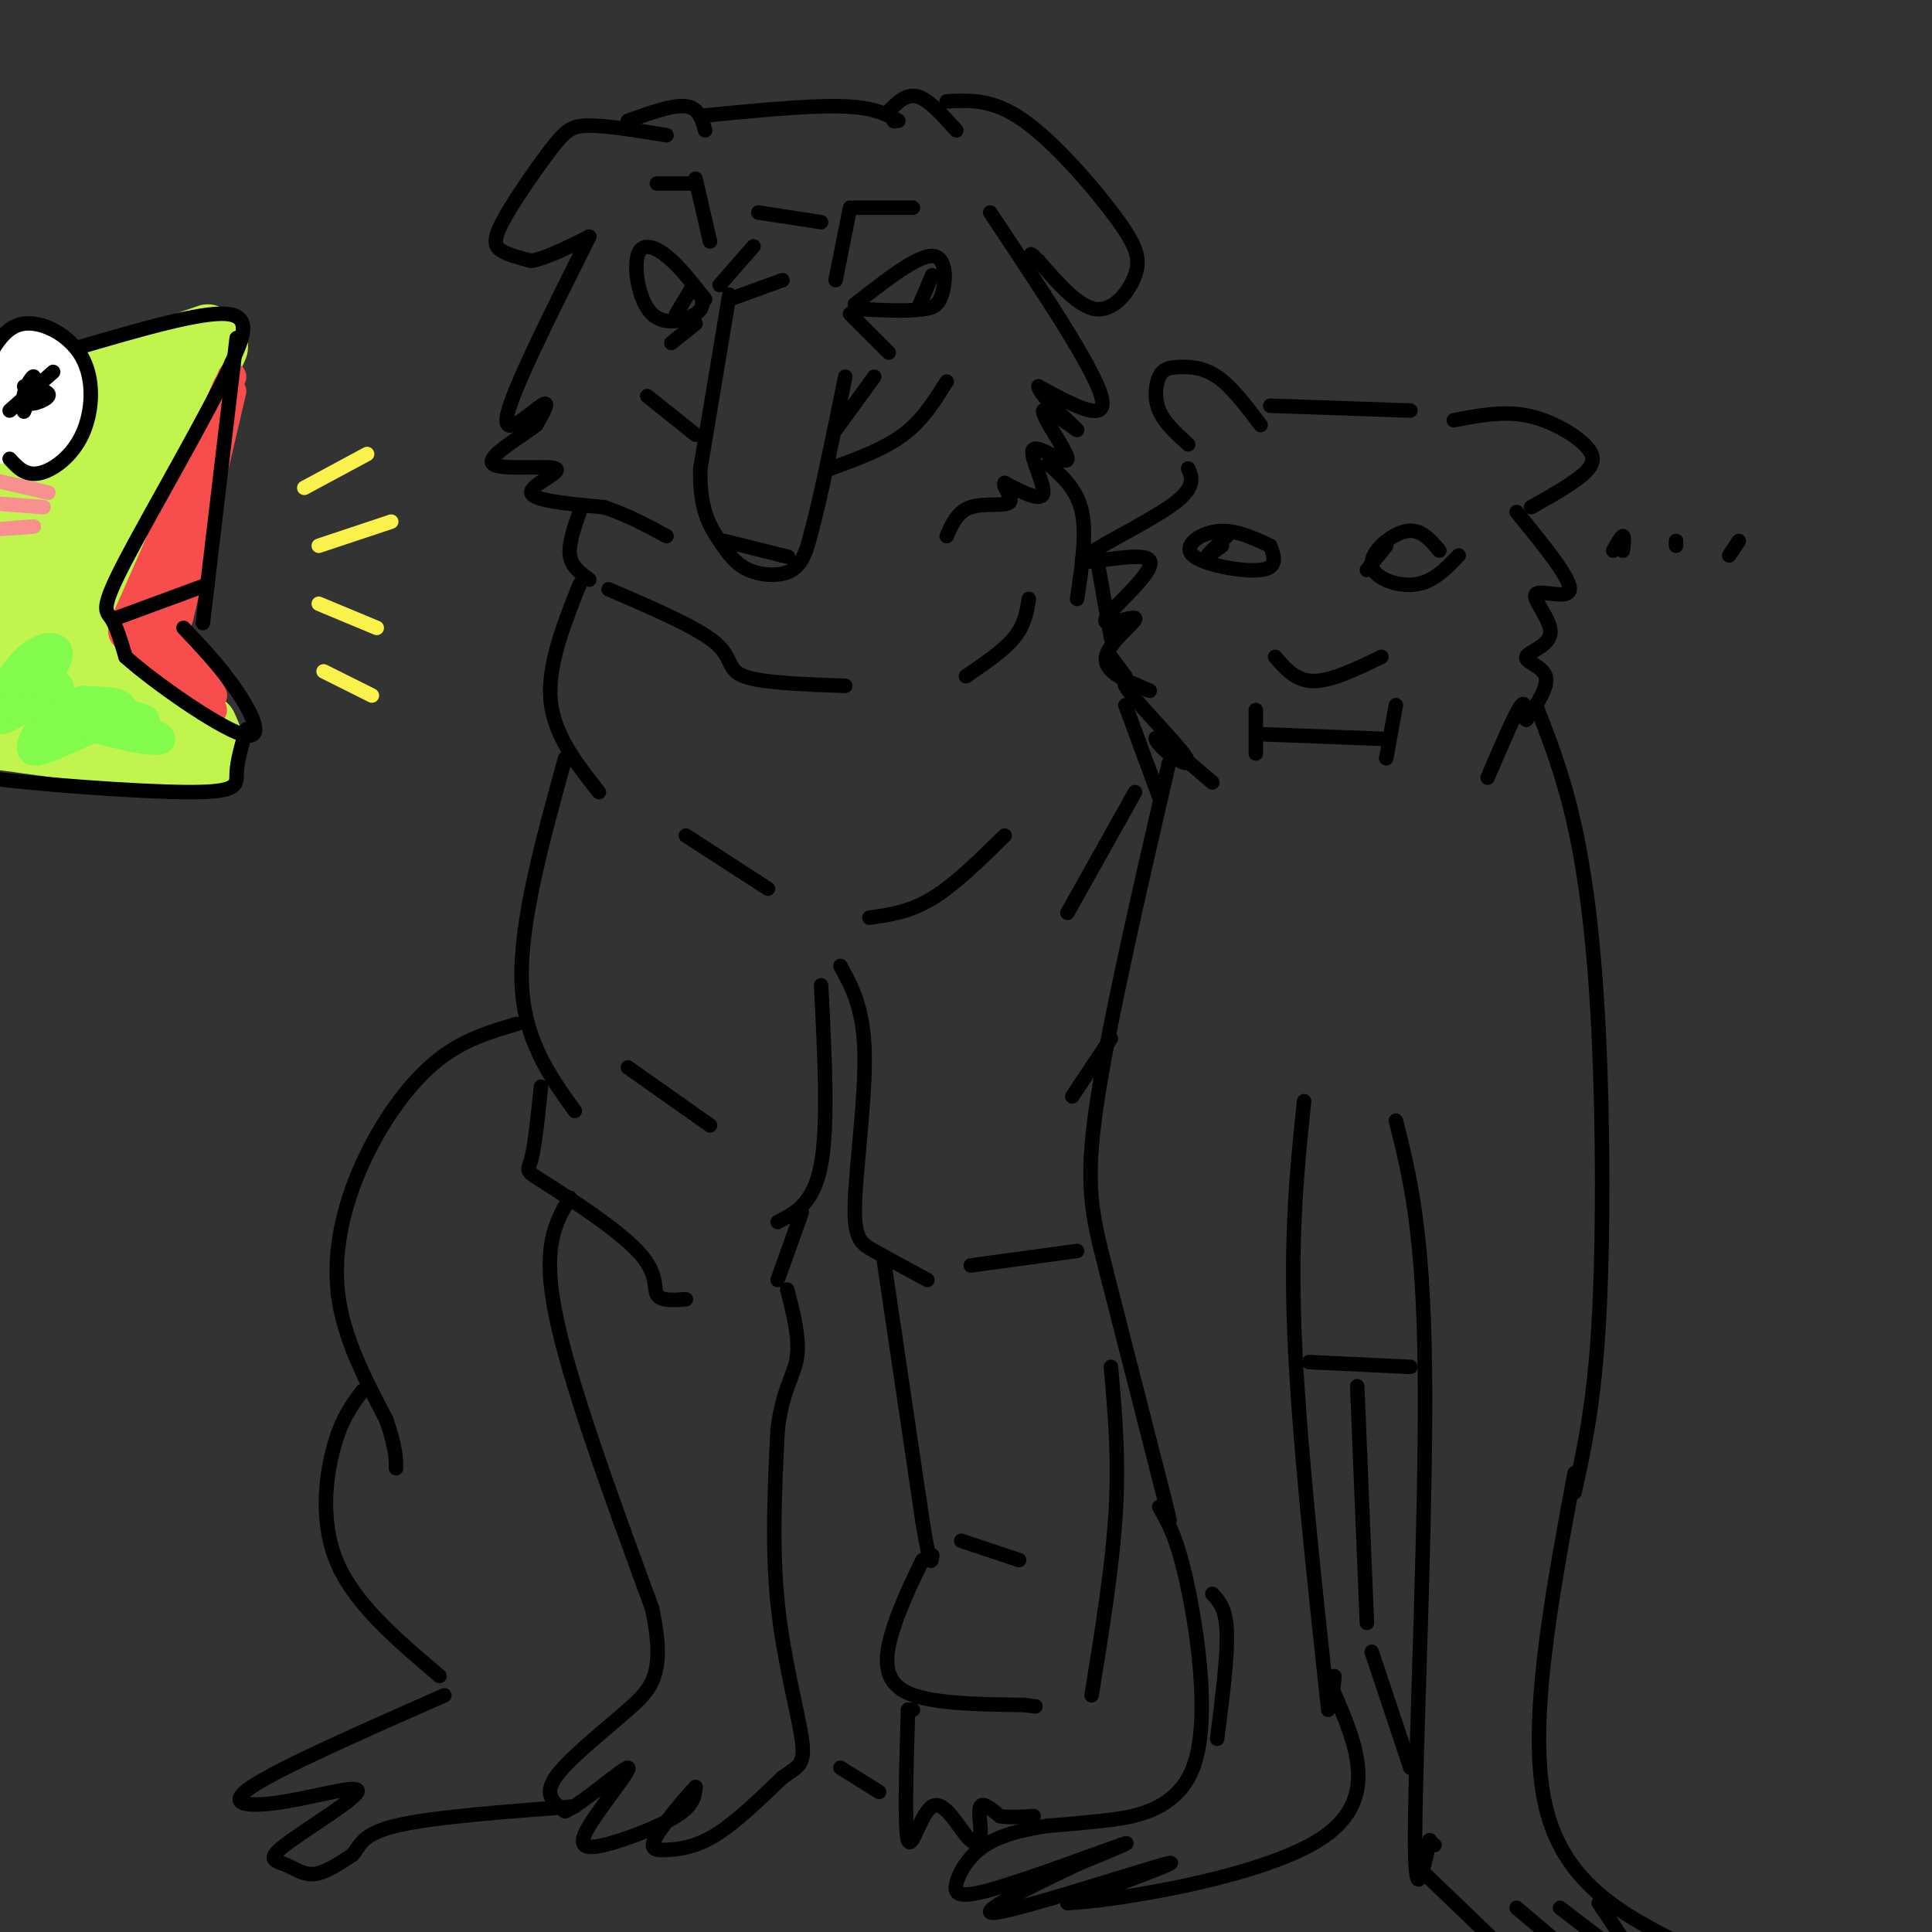 <svg viewBox='0 0 400 400' version='1.1' xmlns='http://www.w3.org/2000/svg' xmlns:xlink='http://www.w3.org/1999/xlink'><rect x="0" y="0" width="400" height="400" fill="#333333" stroke="none"/><g fill='none' stroke='#000000' stroke-width='3' stroke-linecap='round' stroke-linejoin='round'><path d=''/><path d='M146,62c-2.681,-3.447 -5.362,-6.893 -8,-9c-2.638,-2.107 -5.233,-2.874 -6,0c-0.767,2.874 0.293,9.389 3,12c2.707,2.611 7.059,1.317 9,0c1.941,-1.317 1.470,-2.659 1,-4'/><path d='M177,63c6.444,-5.044 12.889,-10.089 16,-10c3.111,0.089 2.889,5.311 2,8c-0.889,2.689 -2.444,2.844 -4,3'/><path d='M191,64c-2.833,0.500 -7.917,0.250 -13,0'/><path d='M193,57c0.000,0.000 -3.000,7.000 -3,7'/><path d='M143,60c0.000,0.000 -3.000,5.000 -3,5'/><path d='M151,61c0.000,0.000 -6.000,36.000 -6,36'/><path d='M145,97c-0.255,8.628 2.107,12.199 4,15c1.893,2.801 3.317,4.831 6,6c2.683,1.169 6.624,1.477 9,0c2.376,-1.477 3.188,-4.738 4,-8'/><path d='M168,110c1.833,-6.667 4.417,-19.333 7,-32'/><path d='M173,89c0.000,0.000 8.000,-11.000 8,-11'/><path d='M151,62c0.000,0.000 11.000,-4.000 11,-4'/><path d='M149,59c0.000,0.000 7.000,-8.000 7,-8'/><path d='M157,44c0.000,0.000 13.000,2.000 13,2'/><path d='M150,112c0.000,0.000 12.000,3.000 12,3'/><path d='M162,115c2.000,0.500 1.000,0.250 0,0'/><path d='M172,97c5.500,-2.000 11.000,-4.000 15,-7c4.000,-3.000 6.500,-7.000 9,-11'/><path d='M144,90c0.000,0.000 -10.000,-8.000 -10,-8'/><path d='M122,49c-7.978,15.933 -15.956,31.867 -17,37c-1.044,5.133 4.844,-0.533 7,-2c2.156,-1.467 0.578,1.267 -1,4'/><path d='M111,88c-3.108,2.440 -10.380,6.541 -9,8c1.380,1.459 11.410,0.278 13,1c1.590,0.722 -5.260,3.349 -5,5c0.260,1.651 7.630,2.325 15,3'/><path d='M125,105c4.667,1.500 8.833,3.750 13,6'/><path d='M138,28c-6.150,-1.002 -12.300,-2.003 -16,-2c-3.700,0.003 -4.951,1.011 -8,5c-3.049,3.989 -7.898,10.959 -10,15c-2.102,4.041 -1.458,5.155 0,6c1.458,0.845 3.729,1.423 6,2'/><path d='M110,54c3.000,-0.500 7.500,-2.750 12,-5'/><path d='M130,25c4.667,-1.667 9.333,-3.333 12,-3c2.667,0.333 3.333,2.667 4,5'/><path d='M145,24c11.083,-1.083 22.167,-2.167 29,-2c6.833,0.167 9.417,1.583 12,3'/><path d='M185,25c0.000,0.000 0.100,0.100 0.1,0.1'/><path d='M184,23c1.833,-1.833 3.667,-3.667 6,-3c2.333,0.667 5.167,3.833 8,7'/><path d='M196,21c4.777,-0.282 9.553,-0.565 16,4c6.447,4.565 14.563,13.976 19,20c4.437,6.024 5.195,8.660 4,12c-1.195,3.340 -4.341,7.383 -8,7c-3.659,-0.383 -7.829,-5.191 -12,-10'/><path d='M215,54c-2.167,-1.833 -1.583,-1.417 -1,-1'/><path d='M205,44c10.667,16.000 21.333,32.000 23,38c1.667,6.000 -5.667,2.000 -13,-2'/><path d='M215,80c0.342,2.154 7.696,8.539 8,9c0.304,0.461 -6.441,-5.001 -7,-4c-0.559,1.001 5.067,8.464 5,10c-0.067,1.536 -5.826,-2.856 -7,-2c-1.174,0.856 2.236,6.959 2,9c-0.236,2.041 -4.118,0.021 -8,-2'/><path d='M208,100c-0.595,0.607 1.917,3.125 1,4c-0.917,0.875 -5.262,0.107 -8,1c-2.738,0.893 -3.869,3.446 -5,6'/><path d='M144,67c0.000,0.000 -5.000,4.000 -5,4'/><path d='M176,65c0.000,0.000 8.000,8.000 8,8'/><path d='M173,58c0.000,0.000 3.000,-15.000 3,-15'/><path d='M177,43c0.000,0.000 12.000,0.000 12,0'/><path d='M147,50c0.000,0.000 -3.000,-13.000 -3,-13'/><path d='M143,38c0.000,0.000 -7.000,0.000 -7,0'/><path d='M120,106c-1.167,3.333 -2.333,6.667 -2,9c0.333,2.333 2.167,3.667 4,5'/><path d='M126,122c9.089,3.911 18.178,7.822 22,11c3.822,3.178 2.378,5.622 6,7c3.622,1.378 12.311,1.689 21,2'/><path d='M217,96c3.000,2.667 6.000,5.333 7,10c1.000,4.667 0.000,11.333 -1,18'/><path d='M120,121c-3.333,8.417 -6.667,16.833 -6,24c0.667,7.167 5.333,13.083 10,19'/><path d='M227,115c0.000,0.000 3.000,17.000 3,17'/><path d='M213,124c-0.417,2.667 -0.833,5.333 -3,8c-2.167,2.667 -6.083,5.333 -10,8'/><path d='M142,173c0.000,0.000 17.000,11.000 17,11'/><path d='M180,190c4.167,-0.583 8.333,-1.167 13,-4c4.667,-2.833 9.833,-7.917 15,-13'/><path d='M117,157c-4.667,16.917 -9.333,33.833 -9,46c0.333,12.167 5.667,19.583 11,27'/><path d='M170,204c0.750,14.417 1.500,28.833 0,37c-1.500,8.167 -5.250,10.083 -9,12'/><path d='M112,225c-0.632,6.128 -1.263,12.255 -2,15c-0.737,2.745 -1.579,2.107 3,5c4.579,2.893 14.579,9.317 19,14c4.421,4.683 3.263,7.624 4,9c0.737,1.376 3.368,1.188 6,1'/><path d='M166,251c0.000,0.000 -5.000,14.000 -5,14'/><path d='M118,248c-2.917,4.917 -5.833,9.833 -3,24c2.833,14.167 11.417,37.583 20,61'/><path d='M135,333c2.881,13.440 0.083,16.542 -5,21c-5.083,4.458 -12.452,10.274 -15,14c-2.548,3.726 -0.274,5.363 2,7'/><path d='M117,375c3.727,-1.598 12.046,-9.094 13,-9c0.954,0.094 -5.456,7.778 -8,12c-2.544,4.222 -1.224,4.983 3,4c4.224,-0.983 11.350,-3.709 15,-6c3.650,-2.291 3.825,-4.145 4,-6'/><path d='M144,370c-1.199,1.145 -6.198,7.008 -8,10c-1.802,2.992 -0.408,3.113 2,3c2.408,-0.113 5.831,-0.461 10,-3c4.169,-2.539 9.085,-7.270 14,-12'/><path d='M162,368c3.369,-2.429 4.792,-2.500 4,-8c-0.792,-5.500 -3.798,-16.429 -5,-28c-1.202,-11.571 -0.601,-23.786 0,-36'/><path d='M161,296c0.978,-8.311 3.422,-11.089 4,-15c0.578,-3.911 -0.711,-8.956 -2,-14'/><path d='M130,221c0.000,0.000 17.000,12.000 17,12'/><path d='M230,136c0.000,0.000 3.000,4.000 3,4'/><path d='M263,113c-3.679,-1.714 -7.357,-3.429 -11,-3c-3.643,0.429 -7.250,3.000 -5,5c2.250,2.000 10.357,3.429 14,3c3.643,-0.429 2.821,-2.714 2,-5'/><path d='M298,114c-1.952,-2.327 -3.905,-4.655 -7,-4c-3.095,0.655 -7.333,4.292 -7,7c0.333,2.708 5.238,4.488 9,4c3.762,-0.488 6.381,-3.244 9,-6'/><path d='M264,136c2.167,2.500 4.333,5.000 8,5c3.667,0.000 8.833,-2.500 14,-5'/><path d='M254,111c-1.917,1.833 -3.833,3.667 -4,4c-0.167,0.333 1.417,-0.833 3,-2'/><path d='M287,113c0.000,0.000 -4.000,5.000 -4,5'/><path d='M261,152c0.000,0.000 26.000,1.000 26,1'/><path d='M289,146c0.000,0.000 -2.000,11.000 -2,11'/><path d='M260,147c0.000,0.000 0.000,9.000 0,9'/><path d='M301,87c5.048,-0.964 10.095,-1.929 15,-1c4.905,0.929 9.667,3.750 12,6c2.333,2.250 2.238,3.929 0,6c-2.238,2.071 -6.619,4.536 -11,7'/><path d='M261,88c-3.010,-3.984 -6.019,-7.968 -9,-10c-2.981,-2.032 -5.933,-2.112 -8,-2c-2.067,0.112 -3.249,0.415 -4,2c-0.751,1.585 -1.072,4.453 0,7c1.072,2.547 3.536,4.774 6,7'/><path d='M263,84c0.000,0.000 29.000,1.000 29,1'/><path d='M246,97c0.863,2.034 1.727,4.068 -4,8c-5.727,3.932 -18.044,9.761 -18,11c0.044,1.239 12.448,-2.113 14,0c1.552,2.113 -7.749,9.690 -9,12c-1.251,2.310 5.548,-0.647 6,0c0.452,0.647 -5.442,4.899 -6,8c-0.558,3.101 4.221,5.050 9,7'/><path d='M238,143c-0.499,0.027 -6.247,-3.404 -5,-1c1.247,2.404 9.489,10.644 12,14c2.511,3.356 -0.709,1.826 -3,0c-2.291,-1.826 -3.655,-3.950 -2,-3c1.655,0.950 6.327,4.975 11,9'/><path d='M314,106c5.584,6.856 11.168,13.712 11,16c-0.168,2.288 -6.086,0.008 -7,1c-0.914,0.992 3.178,5.256 3,8c-0.178,2.744 -4.625,3.970 -5,5c-0.375,1.030 3.321,1.866 4,4c0.679,2.134 -1.661,5.567 -4,9'/><path d='M316,149c-0.533,0.067 0.133,-4.267 -1,-3c-1.133,1.267 -4.067,8.133 -7,15'/><path d='M242,158c-6.289,27.244 -12.578,54.489 -15,71c-2.422,16.511 -0.978,22.289 2,34c2.978,11.711 7.489,29.356 12,47'/><path d='M241,310c2.000,8.000 1.000,4.500 0,1'/><path d='M270,228c-1.417,13.500 -2.833,27.000 -2,48c0.833,21.000 3.917,49.500 7,78'/><path d='M240,312c1.923,3.321 3.845,6.643 6,17c2.155,10.357 4.542,27.750 1,37c-3.542,9.250 -13.012,10.357 -19,11c-5.988,0.643 -8.494,0.821 -11,1'/><path d='M217,378c-4.271,0.633 -9.448,1.717 -13,4c-3.552,2.283 -5.478,5.767 -6,8c-0.522,2.233 0.359,3.217 8,1c7.641,-2.217 22.040,-7.633 26,-9c3.960,-1.367 -2.520,1.317 -9,4'/><path d='M223,386c-7.560,3.571 -21.958,10.500 -17,10c4.958,-0.500 29.274,-8.429 35,-10c5.726,-1.571 -7.137,3.214 -20,8'/><path d='M221,394c8.311,-0.267 39.089,-4.933 52,-13c12.911,-8.067 7.956,-19.533 3,-31'/><path d='M276,350c0.500,-5.167 0.250,-2.583 0,0'/><path d='M318,146c2.845,7.280 5.690,14.560 8,25c2.310,10.440 4.083,24.042 5,43c0.917,18.958 0.976,43.274 0,60c-0.976,16.726 -2.988,25.863 -5,35'/><path d='M289,232c2.822,11.178 5.644,22.356 6,51c0.356,28.644 -1.756,74.756 -2,94c-0.244,19.244 1.378,11.622 3,4'/><path d='M296,381c0.667,0.833 0.833,0.917 1,1'/><path d='M326,305c-4.917,26.333 -9.833,52.667 -6,69c3.833,16.333 16.417,22.667 29,29'/><path d='M349,403c4.833,5.333 2.417,4.167 0,3'/><path d='M294,387c0.000,0.000 25.000,24.000 25,24'/><path d='M314,395c0.000,0.000 13.000,11.000 13,11'/><path d='M323,395c6.250,4.833 12.500,9.667 15,11c2.500,1.333 1.250,-0.833 0,-3'/><path d='M331,394c0.000,0.000 8.000,12.000 8,12'/><path d='M271,282c0.000,0.000 21.000,1.000 21,1'/><path d='M281,287c0.000,0.000 2.000,49.000 2,49'/><path d='M284,342c0.000,0.000 8.000,24.000 8,24'/><path d='M174,200c2.393,4.363 4.786,8.726 5,18c0.214,9.274 -1.750,23.458 -2,31c-0.250,7.542 1.214,8.440 4,10c2.786,1.560 6.893,3.780 11,6'/><path d='M183,261c0.000,0.000 8.000,54.000 8,54'/><path d='M191,315c1.667,10.167 1.833,8.583 2,7'/><path d='M191,323c-2.200,4.533 -4.400,9.067 -6,14c-1.600,4.933 -2.600,10.267 2,13c4.600,2.733 14.800,2.867 25,3'/><path d='M212,353c4.167,0.500 2.083,0.250 0,0'/><path d='M199,319c0.000,0.000 12.000,4.000 12,4'/><path d='M201,262c0.000,0.000 22.000,-3.000 22,-3'/><path d='M233,146c0.000,0.000 7.000,19.000 7,19'/><path d='M235,164c0.000,0.000 -14.000,25.000 -14,25'/><path d='M230,215c0.000,0.000 -8.000,12.000 -8,12'/><path d='M230,283c0.833,9.333 1.667,18.667 1,30c-0.667,11.333 -2.833,24.667 -5,38'/><path d='M189,354c0.000,0.000 -1.000,0.000 -1,0'/><path d='M188,354c-0.380,12.373 -0.760,24.745 0,27c0.760,2.255 2.659,-5.609 5,-7c2.341,-1.391 5.122,3.689 7,6c1.878,2.311 2.852,1.853 3,0c0.148,-1.853 -0.529,-5.101 0,-6c0.529,-0.899 2.265,0.550 4,2'/><path d='M207,376c1.833,0.333 4.417,0.167 7,0'/><path d='M107,212c-5.696,1.655 -11.393,3.310 -17,8c-5.607,4.690 -11.125,12.417 -15,21c-3.875,8.583 -6.107,18.024 -5,27c1.107,8.976 5.554,17.488 10,26'/><path d='M80,294c2.000,6.000 2.000,8.000 2,10'/><path d='M75,288c-2.178,2.911 -4.356,5.822 -6,12c-1.644,6.178 -2.756,15.622 1,24c3.756,8.378 12.378,15.689 21,23'/><path d='M92,351c-17.124,7.548 -34.248,15.095 -40,19c-5.752,3.905 -0.131,4.167 7,3c7.131,-1.167 15.773,-3.763 15,-2c-0.773,1.763 -10.960,7.885 -15,11c-4.040,3.115 -1.934,3.223 0,4c1.934,0.777 3.695,2.222 6,2c2.305,-0.222 5.152,-2.111 8,-4'/><path d='M73,384c1.600,-1.778 1.600,-4.222 9,-6c7.400,-1.778 22.200,-2.889 37,-4'/><path d='M174,366c0.000,0.000 8.000,5.000 8,5'/><path d='M251,330c1.417,1.500 2.833,3.000 3,8c0.167,5.000 -0.917,13.500 -2,22'/><path d='M336,114c0.167,-1.500 0.333,-3.000 0,-3c-0.333,0.000 -1.167,1.500 -2,3'/><path d='M347,112c0.000,0.000 0.000,1.000 0,1'/><path d='M360,112c0.000,0.000 -2.000,3.000 -2,3'/></g>
<g fill='none' stroke='#C1F44C' stroke-width='12' stroke-linecap='round' stroke-linejoin='round'><path d='M5,102c0.321,-2.256 0.643,-4.512 8,-10c7.357,-5.488 21.750,-14.208 28,-18c6.250,-3.792 4.357,-2.655 3,1c-1.357,3.655 -2.179,9.827 -3,16'/><path d='M41,91c-4.022,9.467 -12.578,25.133 -13,36c-0.422,10.867 7.289,16.933 15,23'/><path d='M43,150c2.417,4.738 0.958,5.083 1,6c0.042,0.917 1.583,2.405 -6,2c-7.583,-0.405 -24.292,-2.702 -41,-5'/><path d='M38,80c-17.388,23.064 -34.777,46.129 -35,44c-0.223,-2.129 16.718,-29.451 22,-39c5.282,-9.549 -1.096,-1.324 -7,6c-5.904,7.324 -11.335,13.747 -15,20c-3.665,6.253 -5.564,12.337 -4,13c1.564,0.663 6.590,-4.096 10,-9c3.410,-4.904 5.205,-9.952 7,-15'/><path d='M16,100c-2.664,5.004 -12.823,25.013 -16,34c-3.177,8.987 0.629,6.952 3,6c2.371,-0.952 3.306,-0.821 6,-6c2.694,-5.179 7.147,-15.670 8,-20c0.853,-4.330 -1.892,-2.501 -4,2c-2.108,4.501 -3.578,11.674 -4,18c-0.422,6.326 0.204,11.807 3,11c2.796,-0.807 7.760,-7.901 10,-14c2.240,-6.099 1.755,-11.202 1,-16c-0.755,-4.798 -1.780,-9.292 -5,-9c-3.220,0.292 -8.634,5.369 -7,3c1.634,-2.369 10.317,-12.185 19,-22'/><path d='M30,87c-2.369,4.595 -17.792,27.083 -24,37c-6.208,9.917 -3.202,7.262 -1,7c2.202,-0.262 3.601,1.869 5,4'/><path d='M4,126c-1.046,3.206 -2.091,6.413 -1,10c1.091,3.587 4.320,7.556 8,10c3.680,2.444 7.812,3.365 12,3c4.188,-0.365 8.432,-2.015 9,-4c0.568,-1.985 -2.538,-4.305 -6,-6c-3.462,-1.695 -7.278,-2.764 -9,-1c-1.722,1.764 -1.349,6.361 1,8c2.349,1.639 6.675,0.319 11,-1'/><path d='M36,88c-7.536,24.483 -15.072,48.967 -17,52c-1.928,3.033 1.751,-15.383 4,-15c2.249,0.383 3.067,19.565 -1,23c-4.067,3.435 -13.019,-8.876 -17,-16c-3.981,-7.124 -2.990,-9.062 -2,-11'/><path d='M43,69c-8.467,2.911 -16.933,5.822 -24,9c-7.067,3.178 -12.733,6.622 -18,13c-5.267,6.378 -10.133,15.689 -15,25'/><path d='M31,90c-9.710,5.538 -19.421,11.077 -26,20c-6.579,8.923 -10.028,21.231 -10,28c0.028,6.769 3.533,8.000 7,4c3.467,-4.000 6.895,-13.231 6,-16c-0.895,-2.769 -6.113,0.923 -8,5c-1.887,4.077 -0.444,8.538 1,13'/><path d='M8,141c-1.917,0.905 -3.833,1.810 -5,4c-1.167,2.190 -1.583,5.667 2,6c3.583,0.333 11.167,-2.476 16,-3c4.833,-0.524 6.917,1.238 9,3'/></g>
<g fill='none' stroke='#F84D4D' stroke-width='6' stroke-linecap='round' stroke-linejoin='round'><path d=''/><path d='M47,80c-7.667,17.889 -15.333,35.778 -19,44c-3.667,8.222 -3.333,6.778 0,9c3.333,2.222 9.667,8.111 16,14'/><path d='M48,78c-5.956,14.267 -11.911,28.533 -14,37c-2.089,8.467 -0.311,11.133 2,15c2.311,3.867 5.156,8.933 8,14'/><path d='M44,144c-0.762,0.274 -6.667,-6.042 -10,-10c-3.333,-3.958 -4.095,-5.560 -4,-7c0.095,-1.440 1.048,-2.720 2,-4'/><path d='M48,81c0.000,0.000 -11.000,47.000 -11,47'/></g>
<g fill='none' stroke='#82FB4D' stroke-width='6' stroke-linecap='round' stroke-linejoin='round'><path d='M11,140c-3.471,3.044 -6.942,6.088 -6,5c0.942,-1.088 6.298,-6.308 7,-9c0.702,-2.692 -3.250,-2.856 -7,1c-3.750,3.856 -7.298,11.730 -5,12c2.298,0.270 10.442,-7.066 12,-7c1.558,0.066 -3.469,7.533 -5,11c-1.531,3.467 0.434,2.933 5,1c4.566,-1.933 11.733,-5.267 13,-7c1.267,-1.733 -3.367,-1.867 -8,-2'/><path d='M17,145c2.360,0.713 12.261,3.495 13,4c0.739,0.505 -7.684,-1.267 -10,-1c-2.316,0.267 1.476,2.571 6,4c4.524,1.429 9.780,1.981 6,0c-3.780,-1.981 -16.595,-6.495 -16,-6c0.595,0.495 14.598,5.999 15,7c0.402,1.001 -12.799,-2.499 -26,-6'/><path d='M5,147c-4.333,-1.000 -2.167,-0.500 0,0'/></g>
<g fill='none' stroke='#FFFFFF' stroke-width='6' stroke-linecap='round' stroke-linejoin='round'><path d='M5,92c1.532,1.433 3.064,2.865 5,2c1.936,-0.865 4.276,-4.028 5,-8c0.724,-3.972 -0.168,-8.752 -2,-12c-1.832,-3.248 -4.604,-4.963 -8,-3c-3.396,1.963 -7.415,7.603 -9,12c-1.585,4.397 -0.734,7.550 1,9c1.734,1.450 4.351,1.198 7,0c2.649,-1.198 5.328,-3.342 6,-6c0.672,-2.658 -0.664,-5.829 -2,-9'/><path d='M8,77c-0.720,-2.339 -1.519,-3.687 -3,-2c-1.481,1.687 -3.643,6.408 -4,10c-0.357,3.592 1.090,6.054 3,7c1.910,0.946 4.281,0.374 6,-1c1.719,-1.374 2.785,-3.551 3,-6c0.215,-2.449 -0.420,-5.171 -2,-7c-1.580,-1.829 -4.106,-2.766 -6,0c-1.894,2.766 -3.157,9.236 -2,11c1.157,1.764 4.735,-1.179 6,-4c1.265,-2.821 0.219,-5.520 -1,-6c-1.219,-0.480 -2.609,1.260 -4,3'/></g>
<g fill='none' stroke='#000000' stroke-width='3' stroke-linecap='round' stroke-linejoin='round'><path d='M2,95c1.600,1.758 3.199,3.515 6,3c2.801,-0.515 6.802,-3.303 9,-8c2.198,-4.697 2.592,-11.303 0,-16c-2.592,-4.697 -8.169,-7.485 -12,-7c-3.831,0.485 -5.915,4.242 -8,8'/><path d='M7,80c-1.180,3.062 -2.360,6.124 -2,5c0.360,-1.124 2.262,-6.435 2,-7c-0.262,-0.565 -2.686,3.617 -2,5c0.686,1.383 4.482,-0.033 5,-1c0.518,-0.967 -2.241,-1.483 -5,-2'/><path d='M11,77c0.000,0.000 -9.000,8.000 -9,8'/><path d='M16,72c12.833,-3.750 25.667,-7.500 31,-7c5.333,0.500 3.167,5.250 1,10'/><path d='M48,75c-4.607,10.202 -16.625,30.708 -22,41c-5.375,10.292 -4.107,10.369 -3,12c1.107,1.631 2.054,4.815 3,8'/><path d='M26,136c5.821,5.238 18.875,14.333 24,16c5.125,1.667 2.321,-4.095 -1,-9c-3.321,-4.905 -7.161,-8.952 -11,-13'/><path d='M49,70c0.000,0.000 -7.000,59.000 -7,59'/><path d='M24,128c0.000,0.000 19.000,-7.000 19,-7'/><path d='M51,151c-0.952,3.280 -1.905,6.560 -2,9c-0.095,2.440 0.667,4.042 -10,4c-10.667,-0.042 -32.762,-1.726 -42,-3c-9.238,-1.274 -5.619,-2.137 -2,-3'/></g>
<g fill='none' stroke='#F99090' stroke-width='3' stroke-linecap='round' stroke-linejoin='round'><path d='M10,102c0.000,0.000 -13.000,-3.000 -13,-3'/><path d='M9,105c0.000,0.000 -13.000,-1.000 -13,-1'/><path d='M7,109c0.000,0.000 -13.000,1.000 -13,1'/></g>
<g fill='none' stroke='#F9F24D' stroke-width='3' stroke-linecap='round' stroke-linejoin='round'><path d='M63,101c0.000,0.000 13.000,-7.000 13,-7'/><path d='M66,113c0.000,0.000 15.000,-5.000 15,-5'/><path d='M66,125c0.000,0.000 12.000,5.000 12,5'/><path d='M67,139c0.000,0.000 10.000,5.000 10,5'/></g>
</svg>